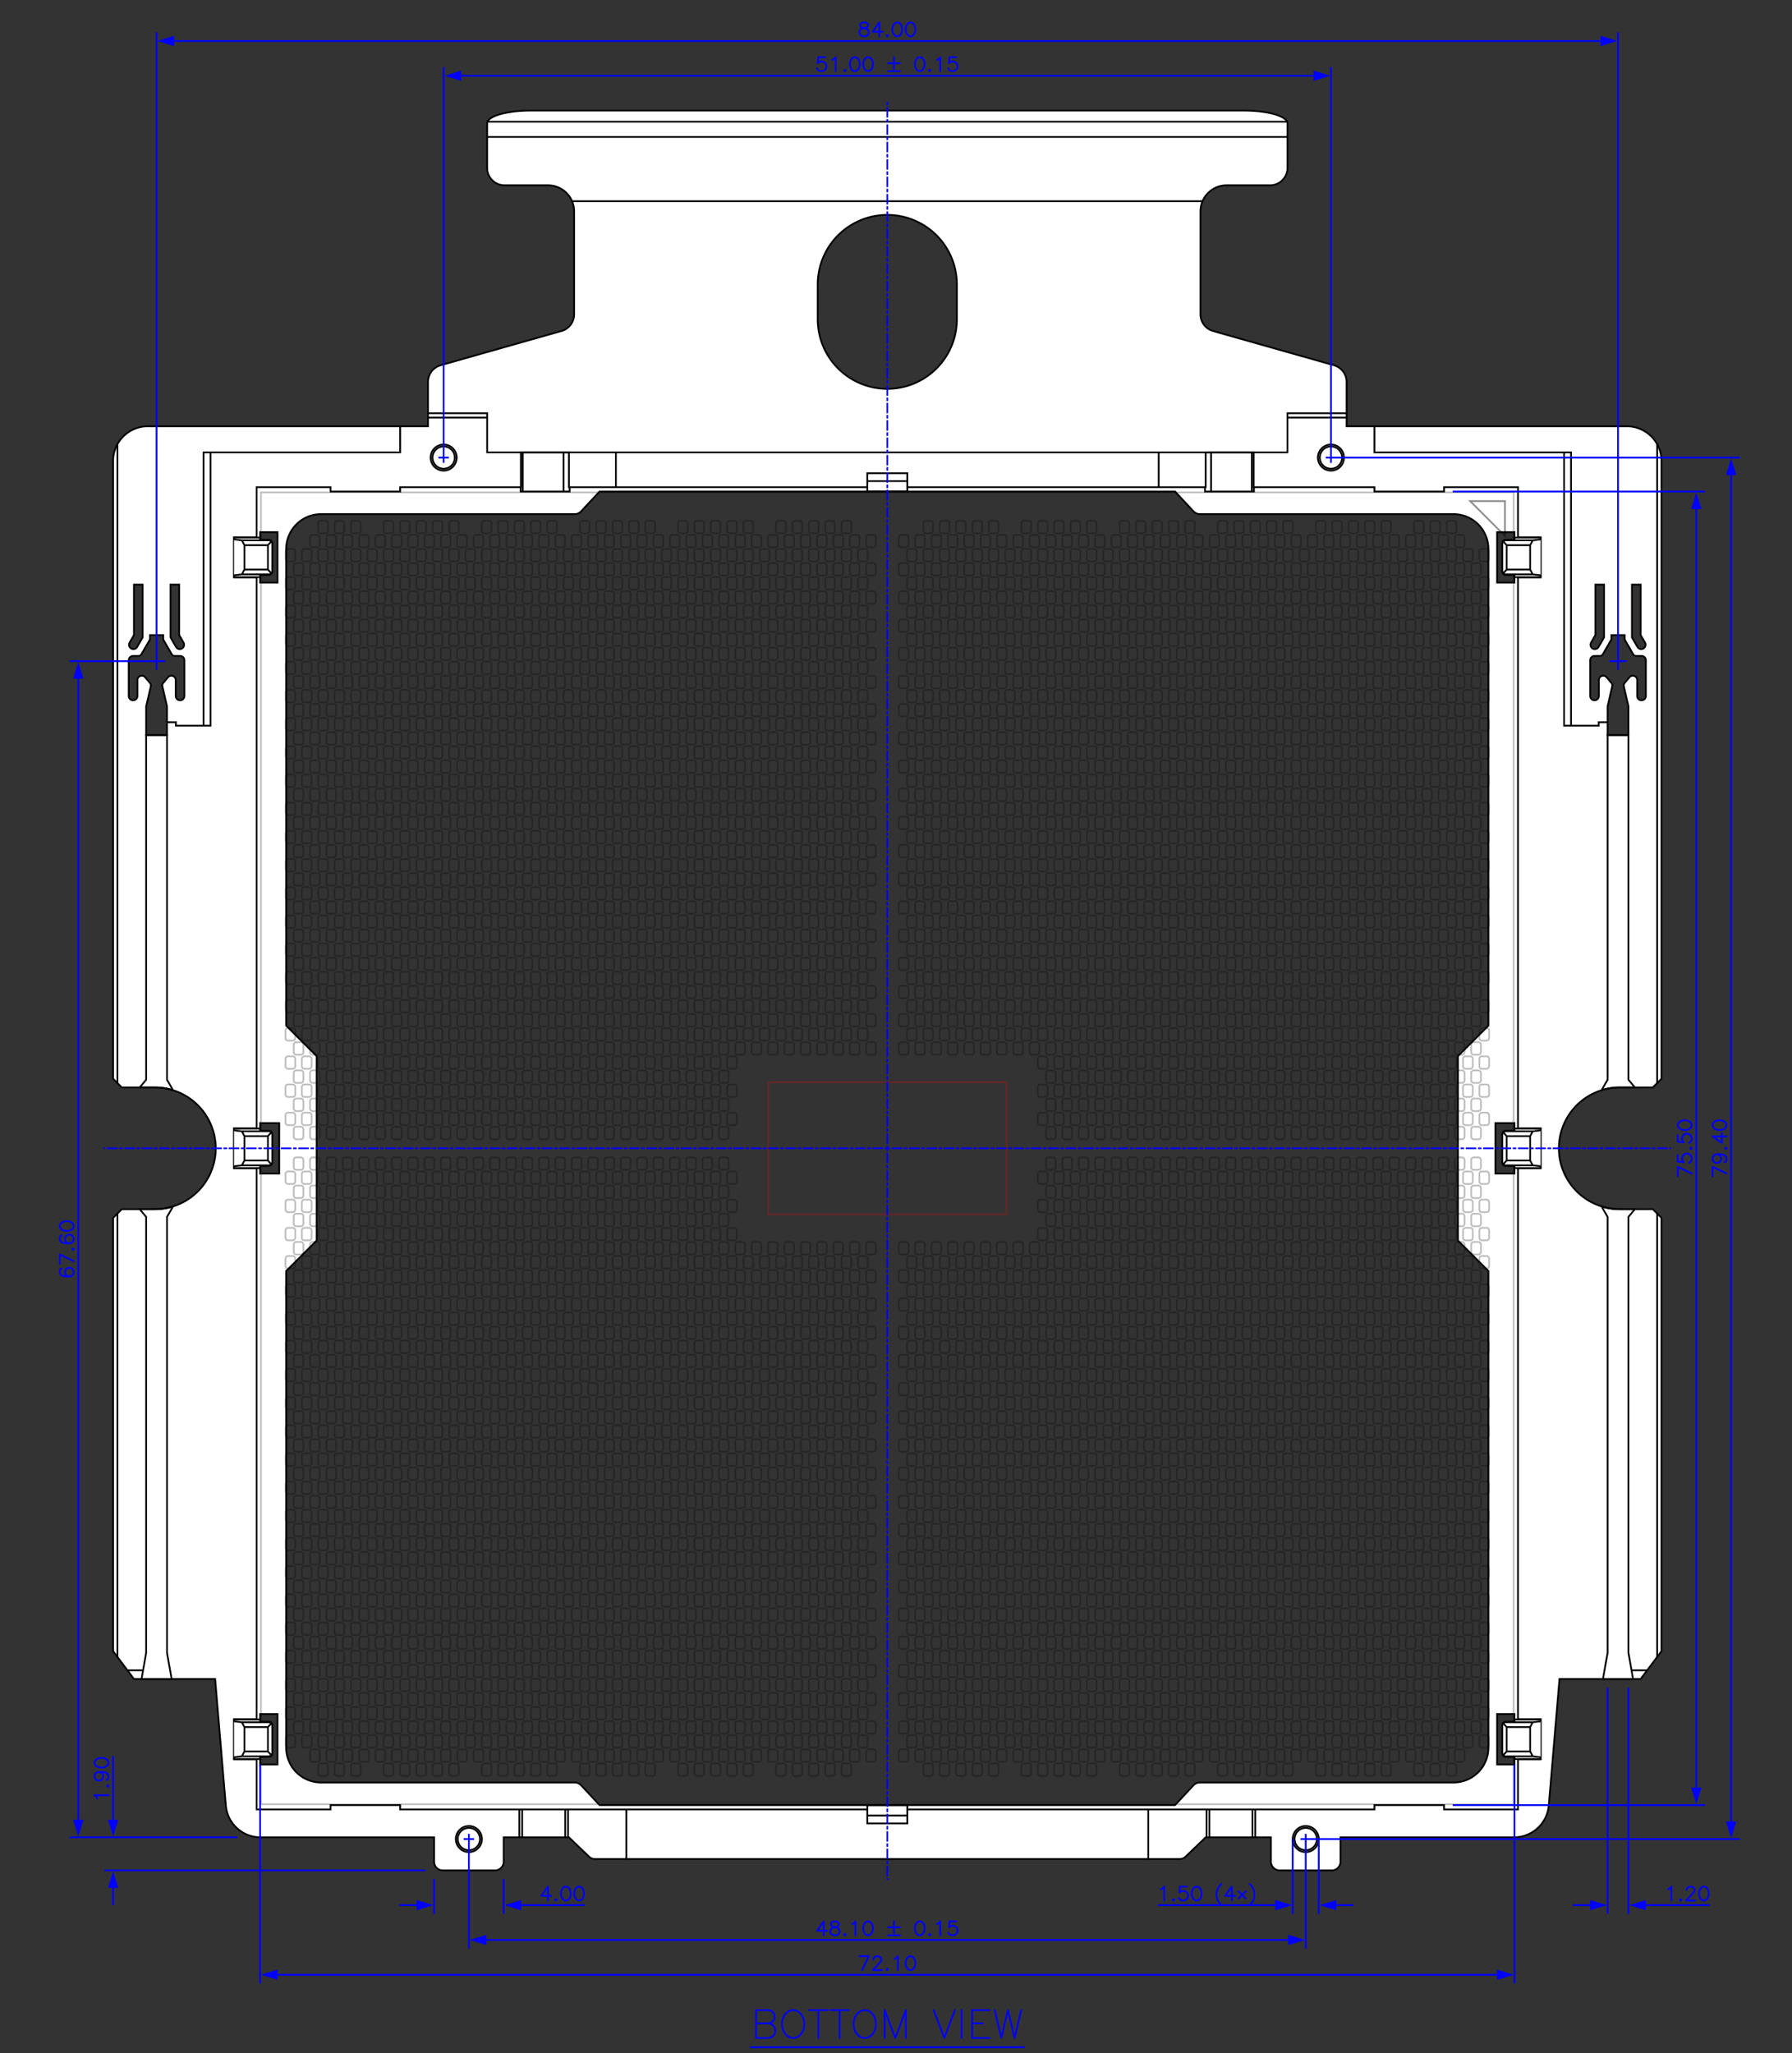 <?xml version="1.0" encoding="UTF-8" standalone="no"?>
<svg xmlns:xlink="http://www.w3.org/1999/xlink" xmlns="http://www.w3.org/2000/svg" version="1.1" width="206mm" height="236mm" viewBox="0 0 103 118"><rect x="0" y="0" width="103" height="118" fill="#333333" stroke="none"/><defs><path id="a" d="M0.381,0 A0.381,0.267,90,0,1,0.381,-0.8 A0.381,0.267,90,0,1,0.381,0" stroke-linecap="round" stroke-linejoin="round"/><path id="b" d="M0.19,-0.076 A0.038,0.038,0,0,1,0.19,0 A0.038,0.038,0,0,1,0.19,-0.076" stroke-linecap="round" stroke-linejoin="round"/><g id="c"><use xlink:href="#f"/><use xlink:href="#u" x="1.88"/></g><path id="d" d="M0.229,-0.648 A0.419,0.419,0,0,0,0.419,-0.8 v0.8" stroke-linecap="round" stroke-linejoin="round"/><g id="e"><use xlink:href="#H"/><use xlink:href="#g" x="30.08"/></g><g id="f"><use xlink:href="#u"/><use xlink:href="#u" x="0.94"/></g><g id="g"><use xlink:href="#f"/><use xlink:href="#f" x="1.88"/></g><g id="h"><use xlink:href="#n"/><use xlink:href="#n" x="7.52"/></g><path id="i" d="M-0.076,-0.19 A0.038,0.038,0,0,1,0,-0.19 A0.038,0.038,0,0,1,-0.076,-0.19" stroke-linecap="round" stroke-linejoin="round"/><path id="j" d="M0.686,-0.267 h-0.571 L0.495,-0.8 v0.8" stroke-linecap="round" stroke-linejoin="round"/><g id="k"><use xlink:href="#h"/><use xlink:href="#n" x="15.04"/></g><g id="l"><use xlink:href="#c"/><use xlink:href="#f" x="3.76"/></g><path id="m" d="M0,-0.381 A0.381,0.267,0,0,1,-0.8,-0.381 A0.381,0.267,0,0,1,0,-0.381" stroke-linecap="round" stroke-linejoin="round"/><g id="n"><use xlink:href="#g"/><use xlink:href="#g" x="3.76"/></g><path id="o" d="M0.571,-0.8 h-0.381 L0.152,-0.457 A0.282,0.278,0,1,1,0.114,-0.152" stroke-linecap="round" stroke-linejoin="round"/><g id="p"><path d="M-1.5,1.136 h1.5 v-0.124 h0.5 A0.2,0.2,0,0,0,0.7,0.812 v-1.624 A0.2,0.2,0,0,0,0.5,-1.012 h-0.5 v-0.124 h-1.5 Z" fill="#fff"/><path d="M-0.9,0.7 h1.351 v-1.4 h-1.351 Z M-1.5,1.031 L-1.049,0.979 h1.549 A0.2,0.2,0,0,0,0.7,0.779 v-1.558 A0.2,0.2,0,0,0,0.5,-0.979 h-1.549 L-1.5,-1.031 M-1.049,0.979 L-0.9,0.7 M-0.9,-0.7 L-1.049,-0.979 M0.451,0.7 L0.645,0.917 M0.645,-0.917 L0.451,-0.7"/></g><g id="q"><use xlink:href="#z"/><use xlink:href="#e" x="0.47" y="0.81"/><use xlink:href="#e" x="35.25" y="0.81"/></g><g id="r"><use xlink:href="#P"/><use xlink:href="#k" x="0.47" y="0.81"/><use xlink:href="#c" x="23.03" y="0.81"/><use xlink:href="#k" x="43.71" y="0.81"/><use xlink:href="#c" x="66.27" y="0.81"/></g><g id="s"><path d="M1.5,1.136 h-1.5 v-0.124 h-0.5 A0.2,0.2,0,0,1,-0.7,0.812 v-1.624 A0.2,0.2,0,0,1,-0.5,-1.012 h0.5 v-0.124 h1.5 Z" fill="#fff"/><path d="M0.9,0.7 h-1.351 v-1.4 h1.351 Z M1.5,1.031 L1.049,0.979 h-1.549 A0.2,0.2,0,0,1,-0.7,0.779 v-1.558 A0.2,0.2,0,0,1,-0.5,-0.979 h1.549 L1.5,-1.031 M1.049,0.979 L0.9,0.7 M0.9,-0.7 L1.049,-0.979 M-0.451,0.7 L-0.645,0.917 M-0.645,-0.917 L-0.451,-0.7"/></g><g id="t"><use xlink:href="#q"/><use xlink:href="#q" y="1.62"/></g><path id="u" d="M0.13,-0.36 A0.15,0.15,0,0,1,0.28,-0.21 v0.42 A0.15,0.15,0,0,1,0.13,0.36 h-0.26 A0.15,0.15,0,0,1,-0.28,0.21 v-0.42 A0.15,0.15,0,0,1,-0.13,-0.36 Z" stroke="#000" stroke-opacity="0.25" stroke-width="0.1" fill="none"/><path id="v" d="M-0.8,-0.114 v-0.533 L0,-0.267" stroke-linecap="round" stroke-linejoin="round"/><g id="w"><use xlink:href="#r"/><use xlink:href="#r" y="1.62"/></g><g id="x"><use xlink:href="#t"/><use xlink:href="#t" y="3.24"/></g><g id="y"><use xlink:href="#O"/><use xlink:href="#l" x="22.56"/><use xlink:href="#c" x="28.2"/><use xlink:href="#f" x="34.78"/><use xlink:href="#O" x="36.66"/><use xlink:href="#c" x="59.22"/><use xlink:href="#c" x="62.98"/></g><g id="z"><use xlink:href="#e"/><use xlink:href="#e" x="35.72"/></g><g id="A"><use xlink:href="#k"/><use xlink:href="#c" x="22.56"/></g><path id="B" d="M0.495,-0.8 v0.686 M0.152,-0.457 h0.686 M0.152,0 h0.686" stroke-linecap="round" stroke-linejoin="round"/><g id="C"><use xlink:href="#k"/><use xlink:href="#g" x="22.56"/></g><path id="D" d="M-0.248,-0.152 A0.248,0.248,0,0,1,-0.248,-0.648 A0.248,0.248,0,0,1,-0.248,-0.152 C-0.8,-0.114,-0.8,-0.343,-0.8,-0.419 C-0.8,-0.457,-0.8,-0.59,-0.686,-0.61" stroke-linecap="round" stroke-linejoin="round"/><path id="E" d="M-0.552,-0.61 A0.248,0.248,0,0,1,-0.552,-0.114 A0.248,0.248,0,0,1,-0.552,-0.61 C0,-0.648,0,-0.419,0,-0.343 C0,-0.305,0,-0.171,-0.114,-0.152" stroke-linecap="round" stroke-linejoin="round"/><path id="F" d="M0.838,0 A0.762,0.61,90,0,1,0.838,-1.6 A0.762,0.61,90,0,1,0.838,0" stroke-linecap="round" stroke-linejoin="round"/><g id="G"><use xlink:href="#x"/><use xlink:href="#x" y="6.48"/></g><g id="H"><use xlink:href="#h"/><use xlink:href="#h" x="15.04"/></g><path id="I" d="M0.61,0 v-1.6 M1.143,-1.6 h-1.067" stroke-linecap="round" stroke-linejoin="round"/><g id="J"><use xlink:href="#l"/><use xlink:href="#l" x="5.64"/></g><path id="K" d="M0.152,-0.648 A0.229,0.152,0,0,1,0.61,-0.648 C0.61,-0.381,0.114,-0.571,0.114,-0.21 A0.267,0.21,0,0,0,0.648,-0.21 C0.648,-0.571,0.152,-0.381,0.152,-0.648" stroke-linecap="round" stroke-linejoin="round"/><path id="L" d="M0.152,-0.61 A0.229,0.19,0,0,1,0.61,-0.61 C0.61,-0.533,0.571,-0.457,0.114,0 h0.533" stroke-linecap="round" stroke-linejoin="round"/><g id="M"><use xlink:href="#G"/><use xlink:href="#G" y="12.96"/></g><path id="N" d="M-0.8,-0.571 v0.381 l0.343,0.038 A0.282,0.278,90,1,1,-0.152,-0.114" stroke-linecap="round" stroke-linejoin="round"/><g id="O"><use xlink:href="#J"/><use xlink:href="#J" x="11.28"/></g><g id="P"><use xlink:href="#C"/><use xlink:href="#C" x="43.24"/></g><g id="Q"><use xlink:href="#H"/><use xlink:href="#l" x="30.08"/><use xlink:href="#h" x="35.72"/><use xlink:href="#n" x="50.76"/><use xlink:href="#g" x="58.28"/><use xlink:href="#f" x="62.04"/><use xlink:href="#c" x="63.92"/></g></defs><g stroke="#000" stroke-width="0.1" fill="#fff"><g><g><path d="M74,26 v-2 h3.4 v0.5 h16.1 A2,2,0,0,1,95.5,26.5 v35.5 L95,62.5 h-1.9 A3.5,3.5,0,0,0,93.1,69.5 h1.9 L95.5,70 v24.9 L94.3,96.5 h-4.665 L89.02,103.769 A2,2,0,0,1,87.027,105.6 h-9.977 v1.4 A0.5,0.5,0,0,1,76.55,107.5 h-3 A0.5,0.5,0,0,1,73.05,107 v-1.4 h-3.75 l-1.155,1.11 A0.5,0.5,0,0,1,67.799,106.85 h-33.597 A0.5,0.5,0,0,1,33.855,106.71 L32.7,105.6 h-3.75 v1.4 A0.5,0.5,0,0,1,28.45,107.5 h-3 A0.5,0.5,0,0,1,24.95,107 v-1.4 h-9.977 A2,2,0,0,1,12.98,103.769 L12.365,96.5 h-4.665 L6.5,94.9 v-24.9 L7,69.5 h1.9 A3.5,3.5,0,0,0,8.9,62.5 h-1.9 L6.5,62 v-35.5 A2,2,0,0,1,8.5,24.5 h16.1 v-0.5 h3.4 v2 Z M34.462,28.25 L33.398,29.391 A0.5,0.5,0,0,1,33.033,29.55 h-14.583 A2,2,0,0,0,16.45,31.55 v27.4 L18.2,60.7 v10.6 L16.45,73.05 v27.4 A2,2,0,0,0,18.45,102.45 h14.583 A0.5,0.5,0,0,1,33.398,102.609 l1.064,1.141 h33.075 l1.064,-1.141 A0.5,0.5,0,0,1,68.967,102.45 h14.583 A2,2,0,0,0,85.55,100.45 v-27.4 L83.8,71.3 v-10.6 L85.55,58.95 v-27.4 A2,2,0,0,0,83.55,29.55 h-14.583 A0.5,0.5,0,0,1,68.602,29.391 L67.538,28.25 Z M8.62,36.5 v0.25 L8.129,37.6 A0.2,0.2,0,0,1,7.956,37.7 h-0.306 A0.25,0.25,0,0,0,7.4,37.95 v2.05 A0.25,0.25,0,0,0,7.9,40 v-0.875 -0.038 A0.25,0.25,0,0,1,8.342,38.926 L8.626,39.265 A0.2,0.2,0,0,1,8.668,39.439 L8.4,40.599 v1.651 h1.2 v-1.651 L9.332,39.439 A0.2,0.2,0,0,1,9.374,39.265 L9.658,38.926 A0.25,0.25,0,0,1,10.1,39.087 v0.038 0.875 A0.25,0.25,0,0,0,10.6,40 v-2.05 A0.25,0.25,0,0,0,10.35,37.7 h-0.306 A0.2,0.2,0,0,1,9.871,37.6 L9.38,36.75 v-0.25 Z M7.7,33.6 v2.9 L7.45,36.933 A0.25,0.25,0,0,0,7.883,37.183 L8.2,36.634 v-3.034 Z M9.8,33.6 v3.034 l0.317,0.549 A0.25,0.25,0,0,0,10.55,36.933 L10.3,36.5 v-2.9 Z M92.62,36.5 v0.25 L92.129,37.6 A0.2,0.2,0,0,1,91.956,37.7 h-0.306 A0.25,0.25,0,0,0,91.4,37.95 v2.05 A0.25,0.25,0,0,0,91.9,40 v-0.875 -0.038 A0.25,0.25,0,0,1,92.342,38.926 l0.285,0.339 A0.2,0.2,0,0,1,92.668,39.439 L92.4,40.599 v1.651 h1.2 v-1.651 L93.332,39.439 A0.2,0.2,0,0,1,93.374,39.265 L93.658,38.926 A0.25,0.25,0,0,1,94.1,39.087 v0.038 0.875 A0.25,0.25,0,0,0,94.6,40 v-2.05 A0.25,0.25,0,0,0,94.35,37.7 h-0.306 A0.2,0.2,0,0,1,93.871,37.6 L93.38,36.75 v-0.25 Z M91.7,33.6 v2.9 L91.45,36.933 A0.25,0.25,0,0,0,91.883,37.183 L92.2,36.634 v-3.034 Z M93.8,33.6 v3.034 l0.317,0.549 A0.25,0.25,0,0,0,94.55,36.933 L94.3,36.5 v-2.9 Z M14.95,30.585 v2.9 h1 v-2.9 Z M86.05,30.585 v2.9 h1 v-2.9 Z M14.95,98.515 v2.9 h1 v-2.9 Z M86.05,98.515 v2.9 h1 v-2.9 Z M14.95,64.55 v2.9 h1.1 v-2.9 Z M85.95,64.55 v2.9 h1.1 v-2.9 Z M28,26 v-2 h-3.4 v-2.044 A1,1,0,0,1,25.327,20.994 L32.273,19.026 A1,1,0,0,0,33,18.064 v-5.914 A1.5,1.5,0,0,0,31.5,10.65 h-2.5 A1,1,0,0,1,28,9.65 v-2.563 A2.5,0.731,0,0,1,30.5,6.356 h41 A2.5,0.731,0,0,1,74,7.087 v2.563 A1,1,0,0,1,73,10.65 h-2.5 A1.5,1.5,0,0,0,69,12.15 v5.914 A1,1,0,0,0,69.727,19.026 l6.945,1.968 A1,1,0,0,1,77.4,21.956 v2.044 h-3.4 v2 M55,16.35 A4,4,0,0,0,47,16.35 v2 A4,4,0,0,0,55,18.35 Z"/><path d="M25.5,25.55 A0.75,0.75,0,0,1,25.5,27.05 A0.75,0.75,0,0,1,25.5,25.55 Z M25.5,25.66 A0.64,0.64,0,0,1,25.5,26.94 A0.64,0.64,0,0,1,25.5,25.66 Z M76.5,25.55 A0.75,0.75,0,0,1,76.5,27.05 A0.75,0.75,0,0,1,76.5,25.55 Z M76.5,25.66 A0.64,0.64,0,0,1,76.5,26.94 A0.64,0.64,0,0,1,76.5,25.66 Z M26.95,104.95 A0.75,0.75,0,0,1,26.95,106.45 A0.75,0.75,0,0,1,26.95,104.95 Z M26.95,105.06 A0.64,0.64,0,0,1,26.95,106.34 A0.64,0.64,0,0,1,26.95,105.06 Z M75.05,104.95 A0.75,0.75,0,0,1,75.05,106.45 A0.75,0.75,0,0,1,75.05,104.95 Z M75.05,105.06 A0.64,0.64,0,0,1,75.05,106.34 A0.64,0.64,0,0,1,75.05,105.06 Z M52.15,27.2 v0.8 h17.15 v-2 h2.76 v2 h6.94 v0.25 h4 v-0.25 h4.25 v2.885 h1.3 v2.3 h-1.3 v31.665 h1.3 v2.3 h-1.3 v31.665 h1.3 v2.3 h-1.3 v2.885 h-4.25 v-0.25 h-4 v0.25 h-26.85 v0.8 h-2.3 v-0.8 h-26.85 v-0.25 h-4 v0.25 h-4.25 v-2.885 h-1.3 v-2.3 h1.3 v-31.665 h-1.3 v-2.3 h1.3 v-31.665 h-1.3 v-2.3 h1.3 v-2.885 h4.25 v0.25 h4 v-0.25 h6.94 v-2 h2.76 v2 h17.15 v-0.8 Z M49.85,27.2 h2.3 v1.05 h-2.3 Z M49.85,103.75 h2.3 v1.05 h-2.3 Z M8.4,42.25 v19.81 L8.031,62.5 h0.869 A3.5,3.5,0,0,1,9.946,62.66 L9.6,62.06 v-19.81 Z M8.4,95 L8.136,96.5 h1.729 L9.6,95 v-25.06 L9.946,69.34 A3.5,3.5,0,0,1,8.9,69.5 h-0.869 L8.4,69.94 Z M93.6,42.25 v19.81 L93.969,62.5 h-0.869 A3.5,3.5,0,0,0,92.054,62.66 L92.4,62.06 v-19.81 Z M93.6,95 l0.264,1.5 h-1.729 L92.4,95 v-25.06 L92.054,69.34 A3.5,3.5,0,0,0,93.1,69.5 h0.869 L93.6,69.94 Z M28,24 v-0.25 h-3.4 M77.4,23.75 h-3.4 v0.25 M32.881,11.565 h36.238 M28,7.871 h46 M28,6.997 h46 M49.85,27.65 h2.3 M49.85,104.35 h2.3 M32.74,28 v0.25 h-2.814 v-0.25 M32.39,26 v2.25 M30.048,26 v2.25 M32.65,104 v1.6 M32.487,104 v1.6 M30.013,104 v1.6 M29.85,104 v1.6 M35.4,26 v2 M36,104 v2.85 M69.26,28 v0.25 h2.814 v-0.25 M69.61,26 v2.25 M71.952,26 v2.25 M69.35,104 v1.6 M69.513,104 v1.6 M71.987,104 v1.6 M72.15,104 v1.6 M66.6,26 v2 M66,104 v2.85 M23,24.5 v1.5 h-10.9 v15.71 h-1.99 v-0.2 h-0.51 M12.1,26 h-0.4 v15.71 M79,24.5 v1.5 h10.9 v15.71 h1.99 v-0.2 h0.51 M89.9,26 h0.4 v15.71 M6.75,25.532 v36.718 M6.75,69.75 v25.483 M8.224,96 h-0.899 M95.25,25.532 v36.718 M95.25,69.75 v25.483 M93.776,96 h0.899" fill="none"/></g><g stroke-opacity="0.25" fill="none"><path d="M87,28.3 v75.4 h-72 v-75.4 Z"/><path d="M86.5,28.8 v2 l-2,-2 Z"/><use xlink:href="#y" x="18.57" y="30.29"/><use xlink:href="#Q" x="18.1" y="31.1"/><use xlink:href="#M" x="16.69" y="31.91"/><use xlink:href="#t" x="16.69" y="57.83"/><use xlink:href="#w" x="16.69" y="61.07"/><use xlink:href="#r" x="16.69" y="64.31"/><use xlink:href="#A" x="17.16" y="66.88"/><use xlink:href="#A" x="60.4" y="66.88"/><use xlink:href="#w" x="16.69" y="67.69"/><use xlink:href="#P" x="16.69" y="70.93"/><use xlink:href="#e" x="17.16" y="71.74"/><use xlink:href="#e" x="51.94" y="71.74"/><use xlink:href="#M" x="16.69" y="72.55"/><use xlink:href="#q" x="16.69" y="98.47"/><use xlink:href="#z" x="16.69" y="100.09"/><use xlink:href="#Q" x="18.1" y="100.9"/><use xlink:href="#y" x="18.57" y="101.71"/><path d="M86.5,28.8 v2 l-2,-2 Z"/><path d="M44.15,62.2 h13.7 v7.6 h-13.7 Z" stroke="#f00"/></g><g><use xlink:href="#p" x="14.95" y="32.035"/><use xlink:href="#s" x="87.05" y="32.035"/><use xlink:href="#p" x="14.95" y="66"/><use xlink:href="#s" x="87.05" y="66"/><use xlink:href="#p" x="14.95" y="99.965"/><use xlink:href="#s" x="87.05" y="99.965"/></g></g><g stroke="#00f" fill="none"><g><g stroke-linecap="square" stroke-dasharray=".1,.2,.5,.2"><line x1="51" y1="66" x2="51" y2="5.856"/><line x1="51" y1="66" x2="96" y2="66"/><line x1="51" y1="66" x2="51" y2="108"/><line x1="51" y1="66" x2="6" y2="66"/></g><path d="M25.5,3.856 v22.744 M25.2,26.3 h0.6 M76.5,3.856 v22.744 M76.2,26.3 h23.8 M26.95,105.4 v6.6 M26.65,105.7 h0.6 M75.05,105.4 v6.6 M74.75,105.7 h25.25 M9,1.856 v36.644 M4,38 h5.5 M93,1.856 v36.644 M92.5,38 h1"/><g><g><use xlink:href="#o" x="46.848" y="4.089"/><use xlink:href="#d" x="47.61" y="4.089"/><use xlink:href="#b" x="48.371" y="4.089"/><use xlink:href="#a" x="48.752" y="4.089"/><use xlink:href="#a" x="49.514" y="4.089"/><use xlink:href="#B" x="50.886" y="4.089"/><use xlink:href="#a" x="52.486" y="4.089"/><use xlink:href="#b" x="53.248" y="4.089"/><use xlink:href="#d" x="53.629" y="4.089"/><use xlink:href="#o" x="54.39" y="4.089"/></g><path d="M26.05,4.356 h49.9"/><path d="M26.505,4.651 L25.55,4.356 26.505,4.06 Z M75.495,4.06 L76.45,4.356 75.495,4.651" stroke="none" fill="#00f"/></g><g><g><use xlink:href="#K" x="49.286" y="2.089"/><use xlink:href="#j" x="50.048" y="2.089"/><use xlink:href="#b" x="50.81" y="2.089"/><use xlink:href="#a" x="51.19" y="2.089"/><use xlink:href="#a" x="51.952" y="2.089"/></g><path d="M9.55,2.356 h82.9"/><path d="M10.005,2.651 L9.05,2.356 10.005,2.06 Z M91.995,2.06 L92.95,2.356 91.995,2.651" stroke="none" fill="#00f"/></g><g><g><path d="M5.586,103.371 A0.419,0.419,0,0,0,5.433,103.181 h0.8" stroke-linecap="round" stroke-linejoin="round"/><use xlink:href="#i" x="6.233" y="102.838"/><use xlink:href="#E" x="6.233" y="102.457"/><use xlink:href="#m" x="6.233" y="101.695"/></g><path d="M6.5,105.05 v-4.117"/><path d="M6.796,104.595 L6.5,105.55 6.204,104.595" stroke="none" fill="#00f"/><path d="M6.5,108.05 v1.45"/><path d="M6.204,108.505 L6.5,107.55 l0.296,0.955" stroke="none" fill="#00f"/><path d="M4,105.6 h9.635 M24.45,107.5 h-18.45"/></g><g><g><use xlink:href="#D" x="4.233" y="73.514"/><use xlink:href="#v" x="4.233" y="72.752"/><use xlink:href="#i" x="4.233" y="71.99"/><use xlink:href="#D" x="4.233" y="71.61"/><use xlink:href="#m" x="4.233" y="70.848"/></g><path d="M4.5,38.55 v66.5"/><path d="M4.204,39.005 L4.5,38.05 4.796,39.005 Z M4.796,104.595 L4.5,105.55 4.204,104.595" stroke="none" fill="#00f"/></g><g><g><use xlink:href="#v" x="97.233" y="67.714"/><use xlink:href="#N" x="97.233" y="66.952"/><use xlink:href="#i" x="97.233" y="66.19"/><use xlink:href="#N" x="97.233" y="65.81"/><use xlink:href="#m" x="97.233" y="65.048"/></g><path d="M97.5,28.8 v74.4"/><path d="M97.204,29.255 L97.5,28.3 l0.296,0.955 Z M97.796,102.745 L97.5,103.7 97.204,102.745" stroke="none" fill="#00f"/><path d="M83.5,28.25 h14.5 M83.5,103.75 h14.5"/></g><g><g><use xlink:href="#v" x="99.233" y="67.714"/><use xlink:href="#E" x="99.233" y="66.952"/><use xlink:href="#i" x="99.233" y="66.19"/><path d="M98.967,65.124 v0.571 L98.433,65.314 h0.8" stroke-linecap="round" stroke-linejoin="round"/><use xlink:href="#m" x="99.233" y="65.048"/></g><path d="M99.5,26.85 v78.3"/><path d="M99.204,27.305 L99.5,26.35 l0.296,0.955 Z M99.796,104.695 L99.5,105.65 99.204,104.695" stroke="none" fill="#00f"/></g><g><g><use xlink:href="#d" x="95.65" y="109.233"/><use xlink:href="#b" x="96.412" y="109.233"/><use xlink:href="#L" x="96.793" y="109.233"/><use xlink:href="#a" x="97.555" y="109.233"/></g><path d="M94.15,109.5 h4.117"/><path d="M94.605,109.796 L93.65,109.5 l0.955,-0.296" stroke="none" fill="#00f"/><path d="M90.4,109.5 h1.45"/><path d="M91.395,109.204 L92.35,109.5 l-0.955,0.296" stroke="none" fill="#00f"/><path d="M92.4,97 v13 M93.6,97 v13"/></g><g><g><use xlink:href="#j" x="31" y="109.233"/><use xlink:href="#b" x="31.762" y="109.233"/><use xlink:href="#a" x="32.143" y="109.233"/><use xlink:href="#a" x="32.905" y="109.233"/></g><path d="M29.5,109.5 h4.117"/><path d="M29.955,109.796 L29,109.5 l0.955,-0.296" stroke="none" fill="#00f"/><path d="M22.95,109.5 h1.45"/><path d="M23.945,109.204 L24.9,109.5 l-0.955,0.296" stroke="none" fill="#00f"/><path d="M24.95,108 v2 M28.95,108 v2"/></g><g><g stroke-linecap="round" stroke-linejoin="round"><use xlink:href="#d" x="66.498" y="109.233"/><use xlink:href="#b" x="67.26" y="109.233"/><use xlink:href="#o" x="67.64" y="109.233"/><use xlink:href="#a" x="68.402" y="109.233"/><path d="M70.193,109.5 C69.831,109.157,69.831,108.624,70.193,108.281"/><use xlink:href="#j" x="70.307" y="109.233"/><path d="M71.183,108.7 l0.419,0.419 M71.602,108.7 l-0.419,0.419"/><path d="M71.831,108.281 C72.193,108.624,72.193,109.157,71.831,109.5"/></g><path d="M66.548,109.5 h7.202"/><path d="M73.295,109.204 L74.25,109.5 l-0.955,0.296" stroke="none" fill="#00f"/><path d="M76.35,109.5 h1.45"/><path d="M76.805,109.796 L75.85,109.5 l0.955,-0.296" stroke="none" fill="#00f"/><path d="M74.3,105.7 v4.3 M75.8,105.7 v4.3"/></g><g><g><use xlink:href="#j" x="46.848" y="111.233"/><use xlink:href="#K" x="47.61" y="111.233"/><use xlink:href="#b" x="48.371" y="111.233"/><use xlink:href="#d" x="48.752" y="111.233"/><use xlink:href="#a" x="49.514" y="111.233"/><use xlink:href="#B" x="50.886" y="111.233"/><use xlink:href="#a" x="52.486" y="111.233"/><use xlink:href="#b" x="53.248" y="111.233"/><use xlink:href="#d" x="53.629" y="111.233"/><use xlink:href="#o" x="54.39" y="111.233"/></g><path d="M27.5,111.5 h47"/><path d="M27.955,111.796 L27,111.5 l0.955,-0.296 Z M74.045,111.204 L75,111.5 l-0.955,0.296" stroke="none" fill="#00f"/></g><g><g><path d="M49.4,112.433 h0.533 l-0.381,0.8" stroke-linecap="round" stroke-linejoin="round"/><use xlink:href="#L" x="50.048" y="113.233"/><use xlink:href="#b" x="50.81" y="113.233"/><use xlink:href="#d" x="51.19" y="113.233"/><use xlink:href="#a" x="51.952" y="113.233"/></g><path d="M15.5,113.5 h71"/><path d="M15.955,113.796 L15,113.5 l0.955,-0.296 Z M86.045,113.204 L87,113.5 l-0.955,0.296" stroke="none" fill="#00f"/><path d="M14.95,101.415 v12.585 M87.05,101.415 v12.585"/></g><g><path d="M43.457,117.133 v-1.6 h0.686 A0.381,0.381,0,0,1,44.143,116.295 h-0.686 M44.143,116.295 A0.419,0.419,0,0,1,44.143,117.133 h-0.686" stroke-linecap="round" stroke-linejoin="round"/><use xlink:href="#F" x="44.752" y="117.133"/><use xlink:href="#I" x="46.429" y="117.133"/><use xlink:href="#I" x="47.648" y="117.133"/><use xlink:href="#F" x="48.867" y="117.133"/><path d="M50.848,117.133 v-1.6 l0.61,1.6 0.61,-1.6 v1.6" stroke-linecap="round" stroke-linejoin="round"/><path d="M54.886,115.533 l-0.61,1.6 -0.61,-1.6" stroke-linecap="round" stroke-linejoin="round"/><path d="M55.267,117.133 v-1.6" stroke-linecap="round" stroke-linejoin="round"/><path d="M56.867,117.133 h-0.99 v-1.6 h0.99 M55.876,116.295 h0.61" stroke-linecap="round" stroke-linejoin="round"/><path d="M58.695,115.533 l-0.381,1.6 -0.381,-1.6 -0.381,1.6 -0.381,-1.6" stroke-linecap="round" stroke-linejoin="round"/><path d="M43.152,117.667 h15.695" stroke-linecap="square"/></g></g></g></g></svg>